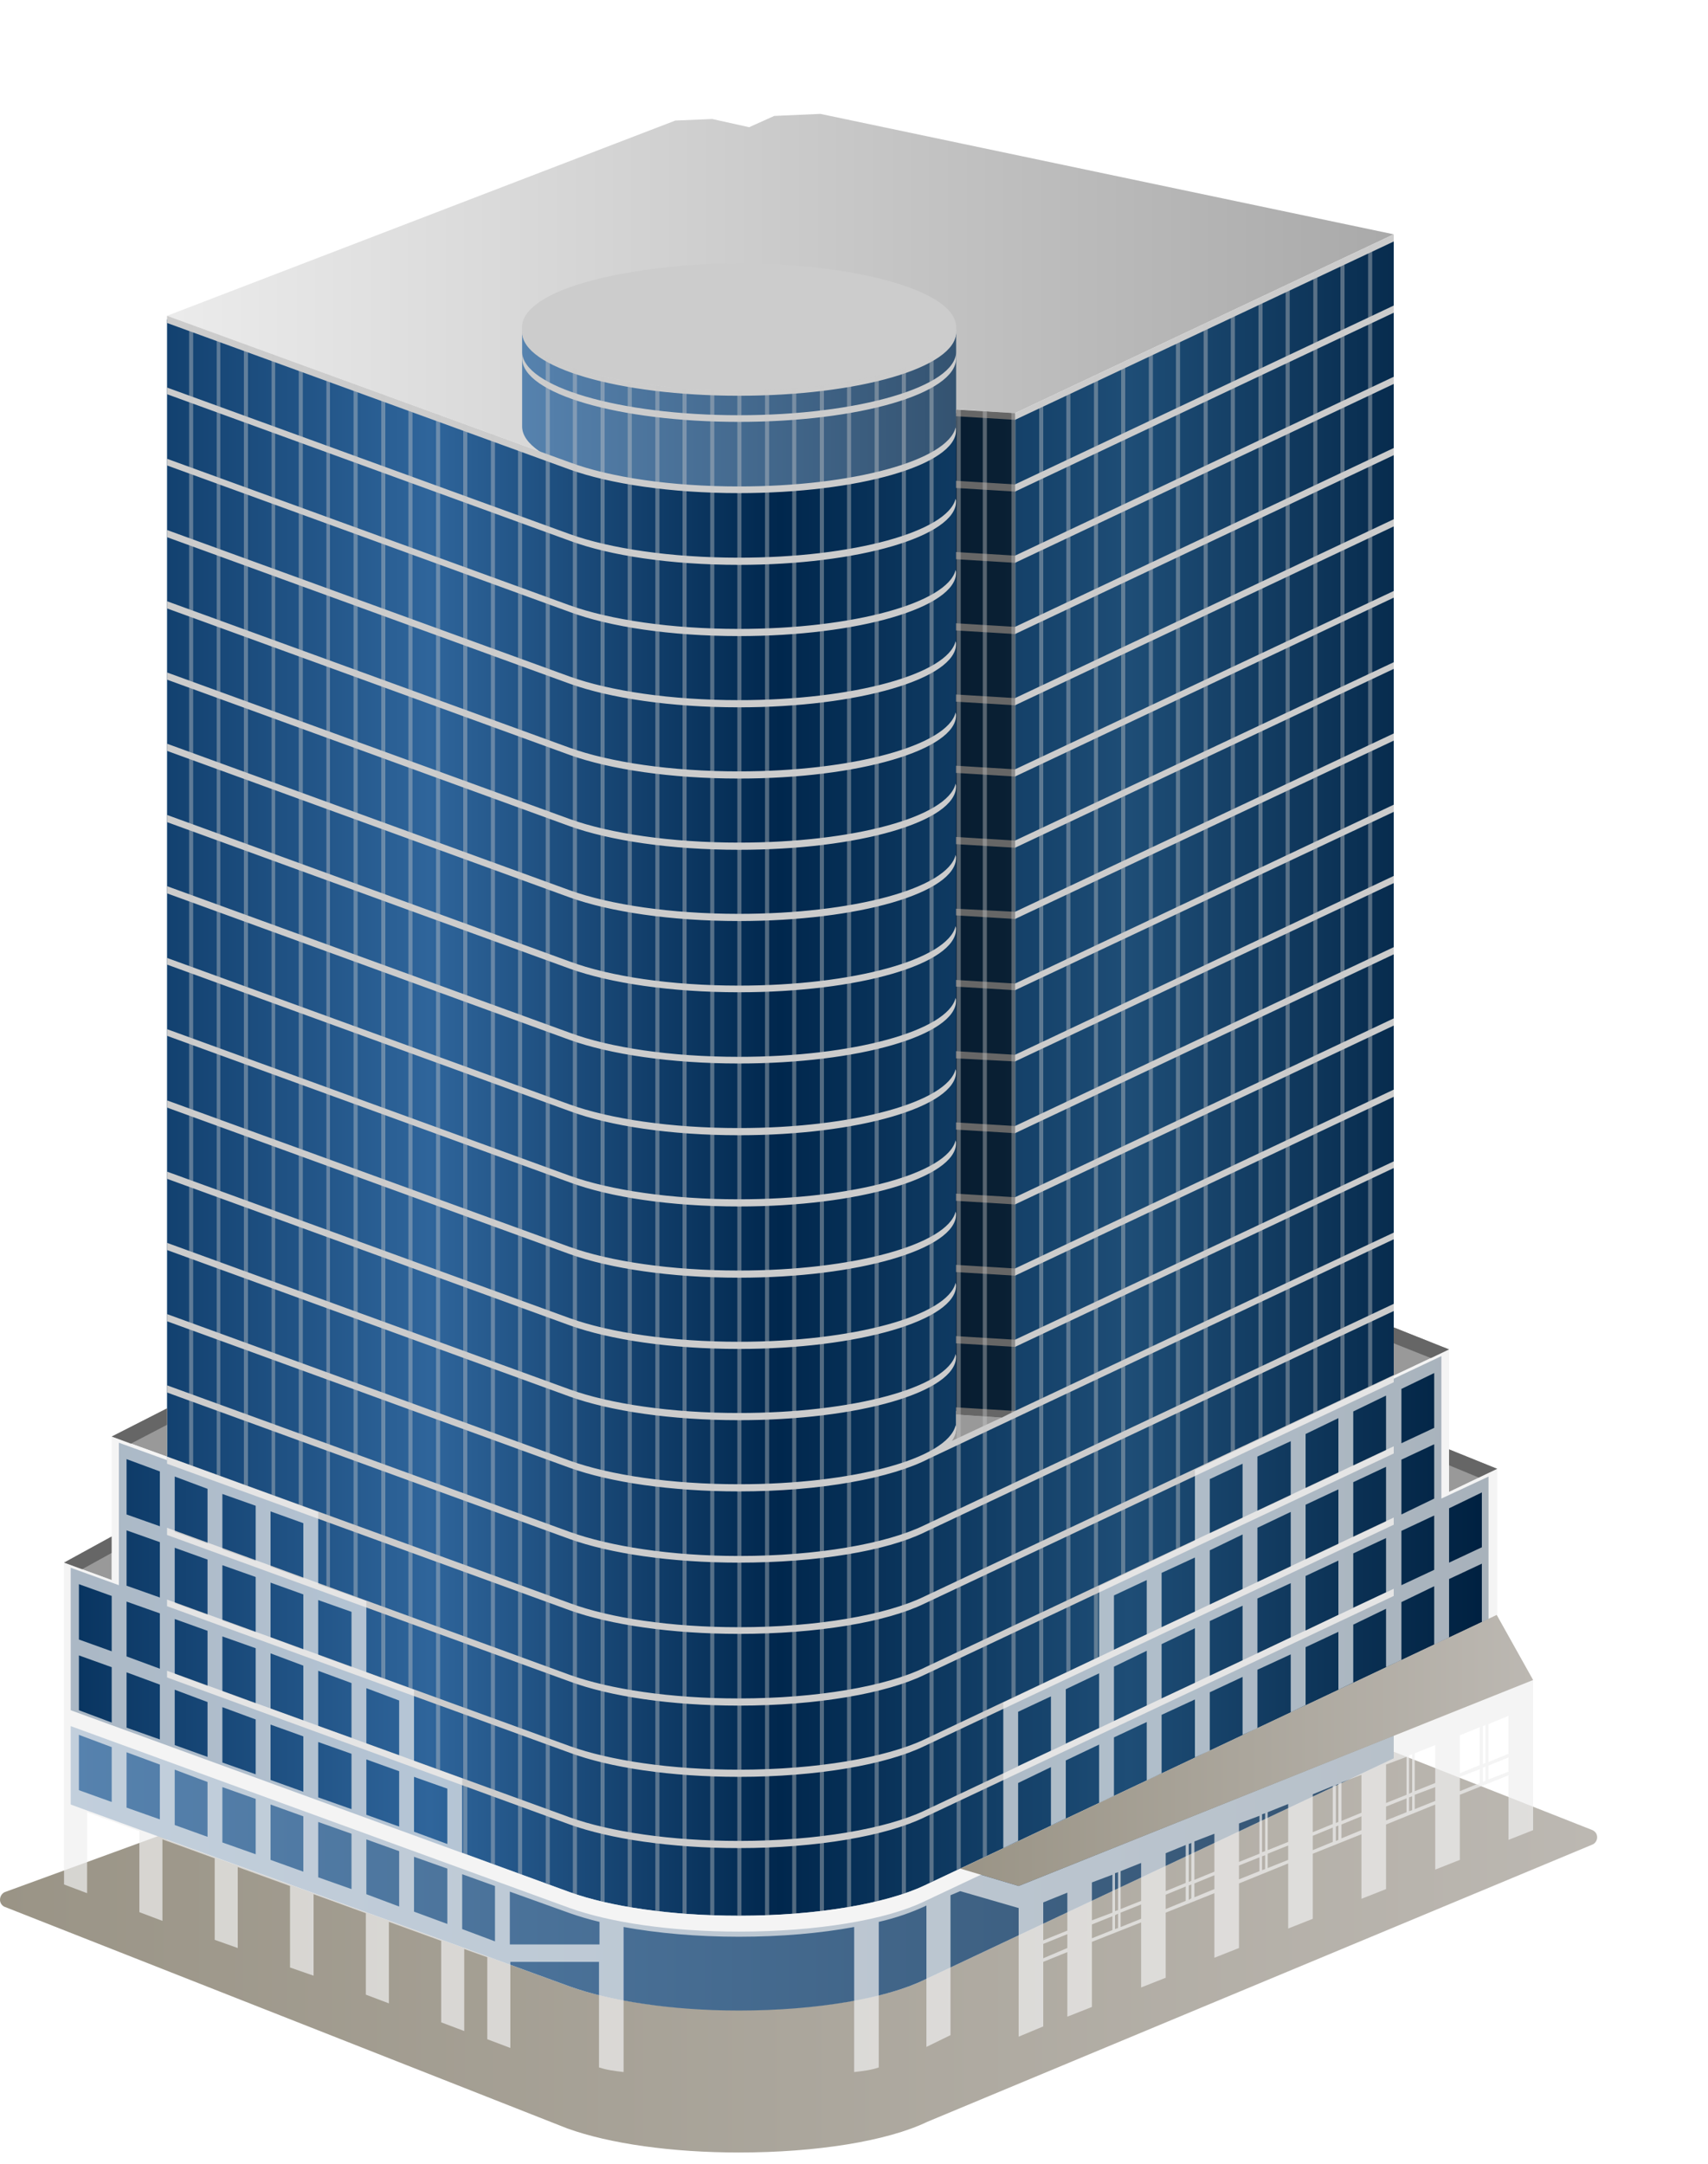 <?xml version="1.0" encoding="utf-8"?>
<svg id='id-200-burrard' width="300" height="380" xmlns="http://www.w3.org/2000/svg">
  <defs>
    <linearGradient id="r-3d31e74fab2c4ba69383e0b17ed72d60" x1="0" y1="0" x2="1" y2="0">
      <stop offset="0" stop-color="#9a9486"/>
      <stop offset="1" stop-color="#bcb8b2"/>
    </linearGradient>
    <linearGradient id="r-32a9e05ccee74dbd92680add27b8926d" x1="1" y1="1.2246467991473532e-16" x2="0" y2="0">
      <stop offset="0" stop-color="#aaaaaa"/>
      <stop offset="1" stop-color="#ebebeb"/>
    </linearGradient>
    <linearGradient id="r-32beb4021d044cfb89308fcf87902161" x1="0" y1="0" x2="1" y2="0">
      <stop offset="0" stop-color="#093561"/>
      <stop offset="0.25" stop-color="#2f659b"/>
      <stop offset="0.5" stop-color="#00274d"/>
      <stop offset="0.75" stop-color="#1e4d76"/>
      <stop offset="1" stop-color="#002141"/>
    </linearGradient>
    <linearGradient id="r-0776c4a6028b48ab82222c4707420965" x1="0" y1="0" x2="1" y2="0">
      <stop offset="0" stop-color="#5682ae"/>
      <stop offset="1" stop-color="#345371"/>
    </linearGradient>
    <linearGradient id="r-ecadc3b03b9a440e826d5f336a9258bd" x1="0" y1="0" x2="1" y2="0">
      <stop offset="0" stop-color="#5682ae"/>
      <stop offset="1" stop-color="#345371"/>
    </linearGradient>
    <linearGradient id="r-416691f1472f47df886e47ab0bae3bc8" x1="0" y1="0" x2="1" y2="0">
      <stop offset="0" stop-color="#9a9486"/>
      <stop offset="1" stop-color="#bcb8b2"/>
    </linearGradient>
  </defs>
  <path fill="url(#r-3d31e74fab2c4ba69383e0b17ed72d60)" stroke="none" d="M279.72,321.41L244.8,307.64L244.8,308.81L162.36,347.69C155.7,350.93,143.55,353,129.78,353C117.81,353,107.1,351.38,100.08,348.86L29.34,323.12L29.34,321.86C29.34,321.86,29.25,321.86,29.16,321.95L0.81,332.3C0.27,332.57,0,333.11,0,333.65C0,334.19,0.36,334.73,0.9,334.91L99.63,373.79C107.1,376.49,118.08,378.02,129.78,378.02C143.37,378.02,155.79,376.04,162.9,372.62L279.72,323.93C280.17,323.75,280.53,323.21,280.53,322.67C280.53,322.13,280.26,321.68,279.72,321.41Z" opacity="1" fill-opacity="1" style="opacity: 1; fill-opacity: 1; cursor: pointer;"/>
  <path fill="url(#r-32a9e05ccee74dbd92680add27b8926d)" stroke="none" d="M244.8,41.15L178.29,72.56L167.04,71.84C167.67,72.65,167.94,73.46,167.94,74.27C167.94,80.39,150.84,85.43,129.78,85.43C117.81,85.43,107.1,83.81,100.08,81.2L29.34,55.46L118.62,21.17L125.1,20.9L131.58,22.34L135.99,20.36L144.09,20L244.8,41.15Z" opacity="1" fill-opacity="1" style="opacity: 1; fill-opacity: 1; cursor: pointer;"/>
  <path fill="#cccccc" stroke="none" d="M167.94,57.44C167.94,65.99,136.17,71.39,110.79,67.07C85.32,62.84,85.32,52.04,110.79,47.81C135.9,43.49,167.4,48.71,167.94,57.26" style="cursor: pointer;"/>
  <path fill="#cccccc" stroke="none" d="M167.94,57.44C167.94,63.56,150.84,68.6,129.78,68.6C108.72,68.6,91.71,63.56,91.71,57.44L91.71,58.34C91.71,64.55,108.72,69.5,129.78,69.5C150.84,69.5,167.94,64.55,167.94,58.34L167.94,57.44Z" style="cursor: pointer;"/>
  <path fill="url(#r-32beb4021d044cfb89308fcf87902161)" stroke="none" d="M253.17,263.18L253.17,250.67L253.17,238.16L244.8,242.12L244.8,229.61L244.8,217.1C244.8,217.1,162.18,256.07,162.18,256.07C165.78,254.36,167.94,252.29,167.94,250.13L167.94,247.79L178.29,248.42L244.8,217.1L244.8,204.5L244.8,204.5L244.8,191.99L244.8,191.99L244.8,179.48L244.8,179.48L244.8,166.97L244.8,166.97L244.8,154.46L244.8,154.46L244.8,141.95L244.8,141.95L244.8,129.44L244.8,129.44L244.8,116.93L244.8,116.93L244.8,104.33L244.8,104.33L244.8,91.82L244.8,91.82L244.8,79.31L244.8,79.31L244.8,66.8L244.8,66.8L244.8,54.29L244.8,54.29L244.8,41.78L178.29,73.19L167.94,72.56L167.94,74.9C167.94,81.02,150.84,86.06,129.78,86.06C117.81,86.06,107.1,84.44,100.08,81.83L29.34,56.09L29.34,68.6L29.34,68.6L29.34,81.2L29.34,81.2L29.34,93.71L29.34,93.71L29.34,106.22L29.34,106.22L29.34,118.73L29.34,118.73L29.34,131.24L29.34,131.24L29.34,143.75L29.34,143.75L29.34,156.26L29.34,156.26L29.34,168.77L29.34,168.77L29.34,181.28L29.34,181.28L29.34,193.88L29.34,193.88L29.34,206.39L29.34,206.39L29.34,218.9L29.34,218.9L29.34,231.41L29.34,231.41L29.34,243.92L29.34,256.43L20.88,253.37L20.88,265.88L20.88,278.39L12.42,275.33L12.42,287.84L12.42,300.35L100.08,332.3C107.1,334.82,117.81,336.44,129.78,336.44C143.55,336.44,155.7,334.28,162.36,331.13L261.45,284.33L261.45,271.82L261.45,259.31L253.17,263.18Z" opacity="1" fill-opacity="1" style="opacity: 1; fill-opacity: 1; cursor: pointer;"/>
  <path fill="url(#r-0776c4a6028b48ab82222c4707420965)" stroke="none" d="M167.94,58.25C167.94,64.37,150.84,69.41,129.78,69.41C108.72,69.41,91.71,64.37,91.71,58.25L91.71,74.9C91.71,81.02,108.72,86.06,129.78,86.06C150.84,86.06,167.94,81.02,167.94,74.9L167.94,58.25Z" opacity="1" fill-opacity="1" style="opacity: 1; fill-opacity: 1; cursor: pointer;"/>
  <path fill="url(#r-ecadc3b03b9a440e826d5f336a9258bd)" stroke="none" d="M244.8,295.04L162.36,333.92C155.7,337.16,143.55,339.23,129.78,339.23C117.81,339.23,107.1,337.61,100.08,335.09L12.42,303.14L12.42,316.91L100.08,348.86C107.1,351.38,117.81,353.09,129.78,353.09C143.55,353.09,155.7,350.93,162.36,347.69L244.8,308.81L244.8,295.04Z" opacity="1" fill-opacity="1" style="opacity: 1; fill-opacity: 1; cursor: pointer;"/>
  <path fill="#999999" stroke="none" d="M19.62,252.29L29.34,255.8L29.34,247.34L19.62,252.29" style="cursor: pointer;"/>
  <path fill="#666666" stroke="none" d="M29.34,247.34L19.62,252.29L22.95,253.55L29.34,250.22L29.34,247.34" style="cursor: pointer;"/>
  <path fill="#999999" stroke="none" d="M11.25,274.43L19.62,277.49L19.62,269.84L11.25,274.43" style="cursor: pointer;"/>
  <path fill="#666666" stroke="none" d="M19.62,269.84L11.25,274.43L14.4,275.6L19.62,272.72L19.62,269.84" style="cursor: pointer;"/>
  <path fill="#999999" stroke="none" d="M262.98,257.96L254.52,254.54L254.52,262.01L262.98,257.96" style="cursor: pointer;"/>
  <path fill="#999999" stroke="none" d="M254.52,236.99L244.8,233.12L244.8,241.58L254.52,236.99" style="cursor: pointer;"/>
  <path fill="#666666" stroke="none" d="M262.98,257.96L254.52,254.54L254.52,257.33L259.74,259.49L262.98,257.96" style="cursor: pointer;"/>
  <path fill="#666666" stroke="none" d="M254.52,236.99L244.8,233.12L244.8,235.91L251.37,238.52L254.52,236.99" style="cursor: pointer;"/>
  <g class="floors">
    <path fill="#ff9933" stroke="none" d="M244.8,295.04L162.36,333.92C155.7,337.16,143.55,339.23,129.78,339.23C117.81,339.23,107.1,337.61,100.08,335.09L12.42,303.14L12.42,316.91L100.08,348.86C107.1,351.38,117.81,353.09,129.78,353.09C143.55,353.09,155.7,350.93,162.36,347.69L244.8,308.81L244.8,295.04Z" fill-opacity="0" style="fill-opacity: 0; cursor: pointer;"/>
    <path fill="#ff9933" stroke="none" d="M261.45,271.82L162.36,318.62C155.7,321.77,143.55,323.93,129.78,323.93C117.81,323.93,107.1,322.31,100.08,319.79L12.42,287.84L12.42,300.35L100.08,332.3C107.1,334.82,117.81,336.44,129.78,336.44C143.55,336.44,155.7,334.28,162.36,331.13L261.45,284.33L261.45,271.82Z" fill-opacity="0" style="fill-opacity: 0; cursor: pointer;"/>
    <path fill="#ff9933" stroke="none" d="M261.45,259.31L162.36,306.02C155.7,309.26,143.55,311.42,129.78,311.42C117.81,311.42,107.1,309.8,100.08,307.28L12.42,275.33L12.42,287.84L100.08,319.79C107.1,322.31,117.81,323.93,129.78,323.93C143.55,323.93,155.7,321.77,162.36,318.62L261.45,271.82L261.45,259.31Z" fill-opacity="0" style="fill-opacity: 0; cursor: pointer;"/>
    <path fill="#ff9933" stroke="none" d="M262.98,257.96L253.17,254L253.17,250.67L162.36,293.51C155.7,296.75,143.55,298.91,129.78,298.91C117.81,298.91,107.1,297.29,100.08,294.68L20.88,265.88L20.88,269.12L11.25,274.43L12.42,274.88L12.42,275.33L100.08,307.28C107.1,309.8,117.81,311.42,129.78,311.42C143.55,311.42,155.7,309.26,162.36,306.02L261.45,259.31L261.45,258.68L262.98,257.96Z" fill-opacity="0" style="fill-opacity: 0; cursor: pointer;"/>
    <path fill="#ff9933" stroke="none" d="M253.17,238.16L162.36,281C155.7,284.24,143.55,286.4,129.78,286.4C117.81,286.4,107.1,284.69,100.08,282.17L20.88,253.37L20.88,265.88L100.08,294.68C107.1,297.29,117.81,298.91,129.78,298.91C143.55,298.91,155.7,296.75,162.36,293.51L253.17,250.67L253.17,238.16Z" fill-opacity="0" style="fill-opacity: 0; cursor: pointer;"/>
    <path fill="#ff9933" stroke="none" d="M254.52,236.99L244.8,233.12L244.8,229.61L162.36,268.49C155.7,271.73,143.55,273.8,129.78,273.8C117.81,273.8,107.1,272.18,100.08,269.66L29.34,243.92L29.34,247.34L19.62,252.29L20.88,252.83L20.88,253.37L100.08,282.17C107.1,284.69,117.81,286.4,129.78,286.4C143.55,286.4,155.7,284.24,162.36,281L253.17,238.16L253.17,237.62L254.52,236.99Z" fill-opacity="0" style="fill-opacity: 0; cursor: pointer;"/>
    <path fill="#ff9933" stroke="none" d="M244.8,217.1L162.36,255.98C155.7,259.22,143.55,261.29,129.78,261.29C117.81,261.29,107.1,259.67,100.08,257.15L29.34,231.41L29.34,243.92L100.08,269.66C107.1,272.18,117.81,273.8,129.78,273.8C143.55,273.8,155.7,271.73,162.36,268.49L244.8,229.61L244.8,217.1Z" fill-opacity="0" style="fill-opacity: 0; cursor: pointer;"/>
    <path fill="#ff9933" stroke="none" d="M29.34,231.41L100.08,257.15C107.1,259.67,117.81,261.29,129.78,261.29C150.84,261.29,167.94,256.34,167.94,250.13L167.94,247.79L178.29,248.42L244.8,217.1L244.8,204.5L178.29,235.91L167.94,235.28L167.94,237.62C167.94,243.83,150.84,248.78,129.78,248.78C117.81,248.78,107.1,247.16,100.08,244.64L29.34,218.9L29.34,231.41Z" fill-opacity="0" style="fill-opacity: 0; cursor: pointer;"/>
    <path fill="#ff9933" stroke="none" d="M29.34,218.888L100.08,244.628C107.1,247.148,117.81,248.768,129.78,248.768C150.84,248.768,167.94,243.818,167.94,237.608L167.94,235.268L178.29,235.898L244.8,204.578L244.8,191.978L178.29,223.388L167.94,222.758L167.94,225.098C167.94,231.308,150.84,236.258,129.78,236.258C117.81,236.258,107.1,234.638,100.08,232.118L29.34,206.378L29.34,218.888Z" fill-opacity="0" style="fill-opacity: 0; cursor: pointer;"/>
    <path fill="#ff9933" stroke="none" d="M29.34,206.367L100.08,232.107C107.1,234.627,117.81,236.247,129.78,236.247C150.84,236.247,167.94,231.297,167.94,225.087L167.94,222.747L178.29,223.377L244.8,192.057L244.8,179.457L178.29,210.867L167.94,210.237L167.94,212.577C167.94,218.787,150.84,223.737,129.78,223.737C117.81,223.737,107.1,222.117,100.08,219.597L29.34,193.857L29.34,206.367Z" fill-opacity="0" style="fill-opacity: 0; cursor: pointer;"/>
    <path fill="#ff9933" stroke="none" d="M29.34,193.845L100.08,219.585C107.1,222.105,117.81,223.725,129.78,223.725C150.84,223.725,167.94,218.775,167.94,212.565L167.94,210.225L178.29,210.855L244.8,179.535L244.8,166.935L178.29,198.345L167.94,197.715L167.94,200.055C167.94,206.265,150.84,211.215,129.78,211.215C117.81,211.215,107.1,209.595,100.08,207.075L29.34,181.335L29.34,193.845Z" fill-opacity="0" style="fill-opacity: 0; cursor: pointer;"/>
    <path fill="#ff9933" stroke="none" d="M29.34,181.323L100.08,207.063C107.1,209.583,117.81,211.203,129.78,211.203C150.84,211.203,167.94,206.253,167.94,200.043L167.94,197.703L178.29,198.333L244.8,167.013L244.8,154.413L178.29,185.823L167.94,185.193L167.94,187.533C167.94,193.743,150.84,198.693,129.78,198.693C117.81,198.693,107.1,197.073,100.08,194.553L29.34,168.813L29.34,181.323Z" fill-opacity="0" style="fill-opacity: 0; cursor: pointer;"/>
    <path fill="#ff9933" stroke="none" d="M29.34,168.801L100.08,194.541C107.1,197.061,117.81,198.681,129.78,198.681C150.84,198.681,167.94,193.731,167.94,187.521L167.94,185.181L178.29,185.811L244.8,154.491L244.8,141.891L178.29,173.301L167.94,172.671L167.94,175.011C167.94,181.221,150.84,186.171,129.78,186.171C117.81,186.171,107.1,184.551,100.08,182.031L29.34,156.291L29.34,168.801Z" fill-opacity="0" style="fill-opacity: 0; cursor: pointer;"/>
    <path fill="#ff9933" stroke="none" d="M29.34,156.28L100.08,182.02C107.1,184.54,117.81,186.16,129.78,186.16C150.84,186.16,167.94,181.21,167.94,175L167.94,172.66L178.29,173.29L244.8,141.97L244.8,129.37L178.29,160.78L167.94,160.15L167.94,162.49C167.94,168.7,150.84,173.65,129.78,173.65C117.81,173.65,107.1,172.03,100.08,169.51L29.34,143.77L29.34,156.28Z" fill-opacity="0" style="fill-opacity: 0; cursor: pointer;"/>
    <path fill="#ff9933" stroke="none" d="M29.34,143.758L100.08,169.498C107.1,172.018,117.81,173.638,129.78,173.638C150.84,173.638,167.94,168.688,167.94,162.478L167.94,160.138L178.29,160.768L244.8,129.448L244.8,116.848L178.29,148.258L167.94,147.628L167.94,149.968C167.94,156.178,150.84,161.128,129.78,161.128C117.81,161.128,107.1,159.508,100.08,156.988L29.34,131.248L29.34,143.758Z" fill-opacity="0" style="fill-opacity: 0; cursor: pointer;"/>
    <path fill="#ff9933" stroke="none" d="M29.34,131.236L100.08,156.976C107.1,159.496,117.81,161.116,129.78,161.116C150.84,161.116,167.94,156.166,167.94,149.956L167.94,147.616L178.29,148.246L244.8,116.926L244.8,104.326L178.29,135.736L167.94,135.106L167.94,137.446C167.94,143.656,150.84,148.606,129.78,148.606C117.81,148.606,107.1,146.986,100.08,144.466L29.34,118.726L29.34,131.236Z" fill-opacity="0" style="fill-opacity: 0; cursor: pointer;"/>
    <path fill="#ff9933" stroke="none" d="M29.34,118.715L100.08,144.455C107.1,146.975,117.81,148.595,129.78,148.595C150.84,148.595,167.94,143.645,167.94,137.435L167.94,135.095L178.29,135.725L244.8,104.405L244.8,91.805L178.29,123.215L167.94,122.585L167.94,124.925C167.94,131.135,150.84,136.085,129.78,136.085C117.81,136.085,107.1,134.465,100.08,131.945L29.34,106.205L29.34,118.715Z" fill-opacity="0" style="fill-opacity: 0; cursor: pointer;"/>
    <path fill="#ff9933" stroke="none" d="M29.34,106.193L100.08,131.933C107.1,134.453,117.81,136.073,129.78,136.073C150.84,136.073,167.94,131.123,167.94,124.913L167.94,122.573L178.29,123.203L244.8,91.883L244.8,79.283L178.29,110.693L167.94,110.063L167.94,112.403C167.94,118.613,150.84,123.563,129.78,123.563C117.81,123.563,107.1,121.943,100.08,119.423L29.34,93.683L29.34,106.193Z" fill-opacity="0" style="fill-opacity: 0; cursor: pointer;"/>
    <path fill="#ff9933" stroke="none" d="M29.34,93.671L100.08,119.411C107.1,121.931,117.81,123.551,129.78,123.551C150.84,123.551,167.94,118.601,167.94,112.391L167.94,110.051L178.29,110.681L244.8,79.361L244.8,66.761L178.29,98.171L167.94,97.541L167.94,99.881C167.94,106.091,150.84,111.041,129.78,111.041C117.81,111.041,107.1,109.421,100.08,106.901L29.34,81.161L29.34,93.671Z" fill-opacity="0" style="fill-opacity: 0; cursor: pointer;"/>
    <path fill="#ff9933" stroke="none" d="M29.34,81.15L100.08,106.89C107.1,109.41,117.81,111.03,129.78,111.03C150.84,111.03,167.94,106.08,167.94,99.87L167.94,97.53L178.29,98.16L244.8,66.84L244.8,54.24L178.29,85.65L167.94,85.02L167.94,87.36C167.94,93.57,150.84,98.52,129.78,98.52C117.81,98.52,107.1,96.9,100.08,94.38L29.34,68.64L29.34,81.15Z" fill-opacity="0" style="fill-opacity: 0; cursor: pointer;"/>
    <path fill="#ff9933" stroke="none" d="M29.34,68.628L100.08,94.368C107.1,96.888,117.81,98.508,129.78,98.508C150.84,98.508,167.94,93.558,167.94,87.348L167.94,85.008L178.29,85.638L244.8,54.318L244.8,41.718L178.29,73.128L167.94,72.498L167.94,74.838C167.94,81.048,150.84,85.998,129.78,85.998C117.81,85.998,107.1,84.378,100.08,81.858L29.34,56.118L29.34,68.628Z" fill-opacity="0" style="fill-opacity: 0; cursor: pointer;"/>
    <path fill="#ff9933" stroke="none" d="M 91.664 76.206 C 91.298 77.121 99.957 81.933 100.194 81.34 C 107.214 83.86 117.924 85.48 129.894 85.48 C 150.954 85.48 167.94 80.53 167.94 74.32 L 168.054 58.383 C 168.054 64.593 150.84 69.656 129.78 69.656 C 117.81 69.656 107.671 68.036 100.537 65.63 C 100.075 66.368 90.697 60.818 91.713 59.193 L 91.664 76.206 Z" fill-opacity="0" style="fill-opacity: 0; cursor: pointer;"/>
  </g>
  <path fill="#cccccc" stroke="none" d="M244.8,280.28L162.36,319.16C155.7,322.4,143.55,324.56,129.78,324.56C117.81,324.56,107.1,322.94,100.08,320.42L29.34,294.59L29.34,293.42L100.08,319.16C107.1,321.68,117.81,323.3,129.78,323.3C143.55,323.3,155.7,321.14,162.36,317.99L244.8,279.02L244.8,280.28ZM244.8,266.51L162.36,305.48C155.7,308.63,143.55,310.79,129.78,310.79C117.81,310.79,107.1,309.17,100.08,306.65L29.34,280.91L29.34,282.08L100.08,307.82C107.1,310.43,117.81,312.05,129.78,312.05C143.55,312.05,155.7,309.89,162.36,306.65L244.8,267.77L244.8,266.51ZM244.8,254L162.36,292.88C155.7,296.12,143.55,298.28,129.78,298.28C117.81,298.28,107.1,296.66,100.08,294.14L29.34,268.31L29.34,269.57L100.08,295.31C107.1,297.92,117.81,299.54,129.78,299.54C143.55,299.54,155.7,297.38,162.36,294.14L244.8,255.26L244.8,254ZM244.8,241.49L162.36,280.37C155.7,283.61,143.55,285.77,129.78,285.77C117.81,285.77,107.1,284.15,100.08,281.54L29.34,255.8L29.34,257.06L100.08,282.8C107.1,285.32,117.81,286.94,129.78,286.94C143.55,286.94,155.7,284.87,162.36,281.63L244.8,242.75L244.8,241.49ZM244.8,228.98L162.36,267.86C155.7,271.1,143.55,273.26,129.78,273.26C117.81,273.26,107.1,271.55,100.08,269.03L29.34,243.29L29.34,244.55L100.08,270.29C107.1,272.81,117.81,274.43,129.78,274.43C143.55,274.43,155.7,272.36,162.36,269.12L244.8,230.24L244.8,228.98ZM167.94,61.76C167.94,67.88,150.84,72.92,129.78,72.92C108.72,72.92,91.71,67.88,91.71,61.76L91.71,62.93C91.71,69.14,108.72,74.09,129.78,74.09C150.84,74.09,167.94,69.14,167.94,62.93L167.94,61.76ZM167.94,57.44C167.94,63.56,150.84,68.6,129.78,68.6C108.72,68.6,91.71,63.56,91.71,57.44L91.71,58.34C91.71,64.55,108.72,69.5,129.78,69.5C150.84,69.5,167.94,64.55,167.94,58.34L167.94,57.44ZM244.8,216.47L227.16,224.75L227.16,224.75L178.29,247.79L167.94,247.16L167.94,248.42L175.95,248.96L167.13,253.1C167.67,252.38,167.94,251.57,167.94,250.76C167.94,250.58,167.85,250.4,167.85,250.31C166.41,256.16,149.94,260.66,129.78,260.66C117.81,260.66,107.1,259.04,100.08,256.52L29.34,230.78L29.34,232.04L100.08,257.78C107.1,260.3,117.81,261.92,129.78,261.92C144.18,261.92,156.6,259.58,163.17,256.16L244.8,217.64L244.8,216.47ZM129.78,248.15C117.81,248.15,107.1,246.53,100.08,244.01L29.34,218.27L29.34,219.53L100.08,245.27C107.1,247.79,117.81,249.41,129.78,249.41C150.84,249.41,167.94,244.46,167.94,238.25C167.94,238.07,167.85,237.89,167.85,237.8C166.41,243.65,149.94,248.15,129.78,248.15ZM244.8,203.96L244.8,205.13L178.29,236.54L167.94,235.91L167.94,234.65L178.29,235.28L244.8,203.96ZM129.78,235.64C117.81,235.64,107.1,234.02,100.08,231.5L29.34,205.76L29.34,207.02L100.08,232.76C107.1,235.28,117.81,236.9,129.78,236.9C150.84,236.9,167.94,231.86,167.94,225.74C167.94,225.56,167.85,225.38,167.85,225.29C166.41,231.05,149.94,235.64,129.78,235.64ZM244.8,191.36L244.8,192.62L178.29,224.03L167.94,223.4L167.94,222.14L178.29,222.77L244.8,191.36ZM129.78,223.13C117.81,223.13,107.1,221.51,100.08,218.99L29.34,193.25L29.34,194.51L100.08,220.25C107.1,222.77,117.81,224.39,129.78,224.39C150.84,224.39,167.94,219.35,167.94,213.23C167.94,212.96,167.85,212.87,167.85,212.78C166.41,218.54,149.94,223.13,129.78,223.13ZM244.8,178.85L244.8,180.11L178.29,211.52L167.94,210.89L167.94,209.63L178.29,210.26L244.8,178.85ZM129.78,210.62C117.81,210.62,107.1,209,100.08,206.48L29.34,180.74L29.34,181.91L100.08,207.65C107.1,210.26,117.81,211.88,129.78,211.88C150.84,211.88,167.94,206.84,167.94,200.72C167.94,200.45,167.85,200.36,167.85,200.27C166.41,206.03,149.94,210.62,129.78,210.62ZM244.8,166.34L244.8,167.6L178.29,199.01L167.94,198.38L167.94,197.12L178.29,197.75L244.8,166.34ZM129.78,198.11C117.81,198.11,107.1,196.49,100.08,193.97L29.34,168.23L29.34,169.4L100.08,195.14C107.1,197.75,117.81,199.37,129.78,199.37C150.84,199.37,167.94,194.33,167.94,188.21C167.94,187.94,167.85,187.85,167.85,187.76C166.41,193.52,149.94,198.11,129.78,198.11ZM244.8,153.83L244.8,155.09L178.29,186.41L167.94,185.87L167.94,184.61L178.29,185.24L244.8,153.83ZM129.78,185.6C117.81,185.6,107.1,183.98,100.08,181.37L29.34,155.63L29.34,156.89L100.08,182.63C107.1,185.15,117.81,186.77,129.78,186.77C150.84,186.77,167.94,181.82,167.94,175.7C167.94,175.43,167.85,175.34,167.85,175.25C166.41,181.01,149.94,185.6,129.78,185.6ZM244.8,141.32L244.8,142.58L178.29,173.9L167.94,173.27L167.94,172.1L178.29,172.73L244.8,141.32ZM129.78,173.09C117.81,173.09,107.1,171.47,100.08,168.86L29.34,143.12L29.34,144.38L100.08,170.12C107.1,172.64,117.81,174.26,129.78,174.26C150.84,174.26,167.94,169.31,167.94,163.1C167.94,162.92,167.85,162.74,167.85,162.65C166.41,168.5,149.94,173.09,129.78,173.09ZM244.8,128.81L244.8,130.07L178.29,161.39L167.94,160.76L167.94,159.59L178.29,160.13L244.8,128.81ZM129.78,160.49C117.81,160.49,107.1,158.87,100.08,156.35L29.34,130.61L29.34,131.87L100.08,157.61C107.1,160.13,117.81,161.75,129.78,161.75C150.84,161.75,167.94,156.8,167.94,150.59C167.94,150.41,167.85,150.23,167.85,150.14C166.41,155.99,149.94,160.49,129.78,160.49ZM244.8,116.3L244.8,117.47L178.29,148.88L167.94,148.25L167.94,146.99L178.29,147.62L244.8,116.3ZM129.78,147.98C117.81,147.98,107.1,146.36,100.08,143.84L29.34,118.1L29.34,119.36L100.08,145.1C107.1,147.62,117.81,149.24,129.78,149.24C150.84,149.24,167.94,144.29,167.94,138.08C167.94,137.9,167.85,137.72,167.85,137.63C166.41,143.48,149.94,147.98,129.78,147.98ZM244.8,103.79L244.8,104.96L178.29,136.37L167.94,135.74L167.94,134.48L178.29,135.11L244.8,103.79ZM129.78,135.47C117.81,135.47,107.1,133.85,100.08,131.33L29.34,105.59L29.34,106.85L100.08,132.59C107.1,135.11,117.81,136.73,129.78,136.73C150.84,136.73,167.94,131.69,167.94,125.57C167.94,125.39,167.85,125.21,167.85,125.12C166.41,130.88,149.94,135.47,129.78,135.47ZM244.8,91.19L244.8,92.45L178.29,123.86L167.94,123.23L167.94,121.97L178.29,122.6L244.8,91.19ZM129.78,122.96C117.81,122.96,107.1,121.34,100.08,118.82L29.34,93.08L29.34,94.34L100.08,120.08C107.1,122.6,117.81,124.22,129.78,124.22C150.84,124.22,167.94,119.18,167.94,113.06C167.94,112.79,167.85,112.7,167.85,112.61C166.41,118.37,149.94,122.96,129.78,122.96ZM244.8,78.68L244.8,79.94L178.29,111.35L167.94,110.72L167.94,109.46L178.29,110.09L244.8,78.68ZM129.78,110.45C117.81,110.45,107.1,108.83,100.08,106.31L29.34,80.57L29.34,81.74L100.08,107.48C107.1,110.09,117.81,111.71,129.78,111.71C150.84,111.71,167.94,106.67,167.94,100.55C167.94,100.28,167.85,100.19,167.85,100.1C166.41,105.86,149.94,110.45,129.78,110.45ZM244.8,66.17L244.8,67.43L178.29,98.84L167.94,98.21L167.94,96.95L178.29,97.58L244.8,66.17ZM129.78,97.94C117.81,97.94,107.1,96.32,100.08,93.8L29.34,68.06L29.34,69.23L100.08,94.97C107.1,97.58,117.81,99.2,129.78,99.2C150.84,99.2,167.94,94.16,167.94,88.04C167.94,87.77,167.85,87.68,167.85,87.59C166.41,93.35,149.94,97.94,129.78,97.94ZM244.8,53.66L244.8,54.92L178.29,86.33L167.94,85.7L167.94,84.44L178.29,85.07L244.8,53.66ZM129.78,85.43C117.81,85.43,107.1,83.81,100.08,81.2L29.34,55.46L29.34,56.72L100.08,82.46C107.1,84.98,117.81,86.6,129.78,86.6C150.84,86.6,167.94,81.65,167.94,75.53C167.94,75.26,167.85,75.17,167.85,75.08C166.41,80.84,149.94,85.43,129.78,85.43ZM244.8,41.15L244.8,42.41L178.29,73.73L167.94,73.1L167.94,71.93L178.29,72.56L244.8,41.15Z" style="cursor: pointer;"/>
  <path fill="#999999" stroke="none" d="M167.94,250.76C167.94,251.57,167.67,252.38,167.13,253.1L175.95,248.96L167.94,248.42L167.94,250.31C167.94,250.31,167.94,250.49,167.94,250.58C167.94,250.58,167.94,250.67,167.94,250.76Z" style="cursor: pointer;"/>
  <path fill="#000000" stroke="none" d="M167.94,71.93L167.94,248.42L175.95,248.96L178.29,247.79L178.29,72.56L167.94,71.93" opacity="0.5" style="opacity: 0.5; cursor: pointer;"/>
  <path fill="#cccccc" stroke="none" d="M236.16,245.63L235.44,245.99L235.44,45.56L236.16,45.2L236.16,245.63ZM241.02,42.95L240.3,43.31L240.3,243.74L241.02,243.38L241.02,42.95ZM231.39,47.45L230.67,47.81L230.67,248.24L231.39,247.97L231.39,47.45ZM226.53,49.79L225.81,50.06L225.81,250.58L226.53,250.22L226.53,49.79ZM221.76,52.04L221.04,52.4L221.04,252.83L221.76,252.47L221.76,52.04ZM216.9,54.29L216.18,54.65L216.18,255.08L216.9,254.72L216.9,54.29ZM212.13,56.54L211.41,56.9L211.41,257.33L212.13,257.06L212.13,56.54ZM207.27,58.88L206.55,59.15L206.55,272.09L207.27,271.82L207.27,58.88ZM202.5,61.13L201.78,61.49L201.78,274.43L202.5,274.07L202.5,61.13ZM197.64,63.38L196.92,63.74L196.92,276.68L197.64,276.32L197.64,63.38ZM192.87,65.63L192.15,65.99L192.15,291.44L192.87,291.08L192.87,65.63ZM188.01,67.97L187.29,68.24L187.29,293.69L188.01,293.33L188.01,67.97ZM183.24,70.22L182.52,70.58L182.52,295.94L183.24,295.67L183.24,70.22ZM178.38,72.47L178.29,72.56L177.66,72.47L177.66,298.28L178.38,297.92L178.38,72.47ZM173.34,72.2L172.62,72.2L172.62,326.27L173.34,325.91L173.34,72.2ZM163.98,62.39C163.71,62.57,163.53,62.66,163.26,62.75L163.26,330.68L163.98,330.32L163.98,62.39ZM159.12,64.55C158.94,64.64,158.67,64.73,158.4,64.82L158.4,332.66C158.67,332.57,158.94,332.48,159.12,332.39L159.12,64.55ZM168.75,72.02L168.03,71.93L168.03,328.43L168.75,328.07L168.75,72.02ZM154.35,65.99C154.08,65.99,153.81,66.08,153.63,66.17L153.63,334.01C153.81,333.92,154.08,333.92,154.35,333.83L154.35,65.99ZM149.49,66.98C149.31,66.98,149.04,67.07,148.77,67.07L148.77,335C149.04,334.91,149.31,334.91,149.49,334.82L149.49,66.98ZM144.72,67.7C144.45,67.7,144.18,67.79,144,67.79L144,335.63C144.18,335.63,144.45,335.63,144.72,335.54L144.72,67.7ZM139.86,68.15C139.68,68.24,139.41,68.24,139.14,68.24L139.14,336.08C139.41,336.08,139.68,336.08,139.86,336.08L139.86,68.15ZM135.09,68.51C134.82,68.51,134.55,68.51,134.37,68.51L134.37,336.35C134.55,336.35,134.82,336.35,135.09,336.35L135.09,68.51ZM130.23,336.44L130.23,68.6C130.14,68.6,129.96,68.6,129.78,68.6C129.69,68.6,129.6,68.6,129.51,68.6L129.51,336.44C129.6,336.44,129.69,336.44,129.78,336.44C129.96,336.44,130.14,336.44,130.23,336.44ZM125.46,68.51C125.19,68.51,124.92,68.51,124.74,68.51L124.74,336.35C124.92,336.35,125.19,336.35,125.46,336.35L125.46,68.51ZM120.6,68.24C120.33,68.24,120.15,68.24,119.88,68.24L119.88,336.08C120.15,336.08,120.33,336.08,120.6,336.08L120.6,68.24ZM115.83,67.79C115.56,67.79,115.29,67.79,115.11,67.7L115.11,335.54C115.29,335.63,115.56,335.63,115.83,335.63L115.83,67.79ZM110.97,67.16C110.7,67.07,110.52,67.07,110.25,66.98L110.25,334.91C110.52,334.91,110.7,334.91,110.97,335L110.97,67.16ZM106.2,66.17C105.93,66.08,105.66,66.08,105.48,65.99L105.48,333.83C105.66,333.92,105.93,334.01,106.2,334.01L106.2,66.17ZM101.34,64.82C101.07,64.73,100.89,64.73,100.62,64.64L100.62,332.48C100.89,332.57,101.07,332.66,101.34,332.75L101.34,64.82ZM96.57,62.84C96.3,62.75,96.03,62.57,95.85,62.48L95.85,330.68L96.57,330.95L96.57,62.84ZM91.71,78.23L90.99,77.96L90.99,328.97L91.71,329.24L91.71,78.23ZM86.94,76.43L86.22,76.16L86.22,327.26L86.94,327.44L86.94,76.43ZM82.08,74.72L81.36,74.45L81.36,325.46L82.08,325.73L82.08,74.72ZM77.31,72.92L76.59,72.65L76.59,310.61L77.31,310.88L77.31,72.92ZM72.45,71.21L71.73,70.94L71.73,296.39L72.45,296.66L72.45,71.21ZM67.68,69.41L66.96,69.14L66.96,294.68L67.68,294.95L67.68,69.41ZM62.82,67.7L62.1,67.43L62.1,280.46L62.82,280.64L62.82,67.7ZM57.96,65.9L57.33,65.63L57.33,278.66L57.96,278.93L57.96,65.9ZM53.19,64.19L52.47,63.92L52.47,264.26L53.19,264.53L53.19,64.19ZM48.33,62.39L47.7,62.12L47.7,262.46L48.33,262.73L48.33,62.39ZM43.56,60.68L42.84,60.41L42.84,260.75L43.56,261.02L43.56,60.68ZM33.93,57.17L33.21,56.9L33.21,257.24L33.93,257.51L33.93,57.17ZM38.7,58.88L38.07,58.61L38.07,259.04L38.7,259.22L38.7,58.88Z" opacity="0.4" style="opacity: 0.4; cursor: pointer;"/>
  <path fill="#f0f0f0" stroke="none" d="M262.98,257.96L254.52,262.01L254.52,236.99L209.88,258.14L209.88,270.56L193.05,278.57L193.05,290.99L176.22,299L176.22,324.56L178.83,323.3L178.83,313.13L184.59,310.34L184.59,320.6L187.2,319.34L187.2,309.17L193.05,306.38L193.05,316.64L195.66,315.38L195.66,305.12L201.42,302.42L201.42,312.68L204.03,311.42L204.03,301.16L209.88,298.46L209.88,308.63L212.49,307.46L212.49,297.2L218.25,294.5L218.25,304.67L220.86,303.5L220.86,293.24L226.71,290.54L226.71,300.71L229.32,299.45L229.32,289.28L235.08,286.58L235.08,296.75L237.69,295.49L237.69,285.32L243.45,282.53L243.45,292.79L246.15,291.53L246.15,281.36L251.91,278.57L251.91,288.83L254.52,287.57L254.52,277.31L260.28,274.61L260.28,284.87L262.98,283.61L262.98,257.96ZM184.59,307.46L178.83,310.16L178.83,300.62L184.59,297.92L184.59,307.46ZM193.05,303.5L187.2,306.2L187.2,296.66L193.05,293.87L193.05,303.5ZM201.42,299.54L195.66,302.24L195.66,292.7L201.42,289.91L201.42,299.54ZM201.42,287.03L195.66,289.73L195.66,280.19L201.42,277.49L201.42,287.03ZM209.88,295.58L204.03,298.28L204.03,288.74L209.88,285.95L209.88,295.58ZM209.88,283.07L204.03,285.77L204.03,276.23L209.88,273.53L209.88,283.07ZM218.25,291.62L212.49,294.32L212.49,284.69L218.25,281.99L218.25,291.62ZM218.25,279.11L212.49,281.81L212.49,272.27L218.25,269.48L218.25,279.11ZM218.25,266.6L212.49,269.3L212.49,259.76L218.25,257.06L218.25,266.6ZM226.71,287.57L220.86,290.36L220.86,280.73L226.71,278.03L226.71,287.57ZM226.71,275.15L220.86,277.85L220.86,268.31L226.71,265.52L226.71,275.15ZM226.71,262.64L220.86,265.34L220.86,255.8L226.71,253.1L226.71,262.64ZM235.08,283.61L229.32,286.4L229.32,276.77L235.08,274.07L235.08,283.61ZM235.08,271.19L229.32,273.89L229.32,264.26L235.08,261.56L235.08,271.19ZM235.08,258.68L229.32,261.38L229.32,251.84L235.08,249.05L235.08,258.68ZM243.45,279.65L237.69,282.35L237.69,272.81L243.45,270.11L243.45,279.65ZM243.45,267.14L243.45,267.23L237.69,269.93L237.69,260.3L243.45,257.6L243.45,267.14ZM243.45,254.72L243.45,254.72L237.69,257.42L237.69,247.88L243.45,245.09L243.45,254.72ZM251.91,275.69L246.15,278.39L246.15,268.85L251.91,266.15L251.91,275.69ZM251.91,263.18L251.91,263.18L246.15,265.97L246.15,256.34L251.91,253.64L251.91,263.18ZM251.91,250.76L251.91,250.76L246.15,253.46L246.15,243.92L251.91,241.13L251.91,250.76ZM260.28,271.73L260.28,271.73L254.52,274.43L254.52,264.89L260.28,262.1L260.28,271.73ZM178.92,331.22L168.66,328.16L162.36,331.13C155.7,334.28,143.55,336.44,129.78,336.44C117.81,336.44,107.1,334.82,100.08,332.3L81.18,325.37L81.18,312.32L72.72,309.26L72.72,296.75L64.35,293.69L64.35,281.18L55.89,278.21L55.89,265.52L19.62,252.29L19.62,277.49L11.25,274.43L11.25,330.95L15.3,332.48L15.3,318.26L24.48,321.59L24.48,335.81L28.53,337.34L28.53,323.03L37.71,326.36L37.71,340.67L41.76,342.11L41.76,327.89L50.94,331.22L50.94,345.53L55.08,346.97L55.08,332.66L64.26,335.99L64.26,350.3L68.31,351.83L68.31,337.52L77.49,340.85L77.49,355.16L81.54,356.69L81.54,342.29L85.59,343.73L85.59,358.13L89.64,359.66L89.64,344.54L105.21,344.54L105.21,363.08C106.56,363.53,108,363.71,109.53,363.89L109.53,338.42C115.47,339.5,122.4,340.13,129.78,340.13C137.25,340.13,144.18,339.5,150.03,338.42L150.03,363.89C151.65,363.71,153.09,363.53,154.35,363.08L154.35,337.52C157.5,336.8,160.2,335.81,162.36,334.82L162.72,334.64L162.72,359.48L166.95,357.41L166.95,332.84L168.66,332.12L178.92,335.09L178.92,357.68L183.24,355.88L183.24,344.54L187.47,342.83L187.47,354.17L191.79,352.46L191.79,341.03L200.43,337.61L200.43,349.04L204.75,347.33L204.75,335.9L213.3,332.48L213.3,343.82L217.62,342.11L217.62,330.77L226.26,327.26L226.26,338.69L230.58,336.98L230.58,325.55L239.13,322.13L239.13,333.47L243.45,331.76L243.45,320.42L252.09,316.91L252.09,328.34L256.41,326.63L256.41,315.2L264.96,311.78L264.96,323.12L269.28,321.41L269.28,294.95L178.92,331.22ZM19.62,316.46L13.86,314.39L13.86,304.67L19.62,306.83L19.62,316.46ZM19.62,302.51L13.86,300.35L13.86,290.72L19.62,292.79L19.62,302.51ZM19.62,290L13.86,287.93L13.86,278.21L19.62,280.28L19.62,290ZM28.08,319.52L22.23,317.45L22.23,307.73L28.08,309.89L28.08,319.52ZM28.08,305.48L22.23,303.41L22.23,293.69L28.08,295.85L28.08,305.48ZM28.08,293.06L22.23,290.9L22.23,281.27L28.08,283.34L28.08,293.06ZM28.08,280.55L22.23,278.48L22.23,268.76L28.08,270.83L28.08,280.55ZM28.08,268.04L22.23,265.97L22.23,256.25L28.08,258.41L28.08,268.04ZM36.45,322.58L30.69,320.51L30.69,310.79L36.45,312.95L36.45,322.58ZM36.45,308.54L30.69,306.47L30.69,296.75L36.45,298.91L36.45,308.54ZM36.45,296.12L30.69,293.96L30.69,284.33L36.45,286.4L36.45,296.12ZM36.45,283.61L30.69,281.54L30.69,271.82L36.45,273.89L36.45,283.61ZM36.45,271.1L30.69,269.03L30.69,259.31L36.45,261.47L36.45,271.1ZM44.91,325.64L39.06,323.57L39.06,313.85L44.91,315.92L44.91,325.64ZM44.91,311.6L39.06,309.53L39.06,299.81L44.91,301.97L44.91,311.6ZM44.91,299.18L39.06,297.02L39.06,287.39L44.91,289.46L44.91,299.18ZM44.91,286.67L39.06,284.6L39.06,274.88L44.91,276.95L44.91,286.67ZM44.91,274.16L39.06,272.09L39.06,262.37L44.91,264.44L44.91,274.16ZM53.28,328.7L47.52,326.63L47.52,316.91L53.28,318.98L53.28,328.7ZM53.28,314.66L47.52,312.59L47.52,302.87L53.28,304.94L53.28,314.66ZM53.28,302.15L47.52,300.08L47.52,290.36L53.28,292.52L53.28,302.15ZM53.28,289.73L47.52,287.57L47.52,277.94L53.28,280.01L53.28,289.73ZM53.28,277.22L47.52,275.15L47.52,265.43L53.28,267.5L53.28,277.22ZM61.74,331.76L55.89,329.69L55.89,319.97L61.74,322.04L61.74,331.76ZM61.74,317.72L55.89,315.65L55.89,305.93L61.74,308L61.74,317.72ZM61.74,305.21L55.89,303.14L55.89,293.42L61.74,295.58L61.74,305.21ZM61.74,292.79L55.89,290.63L55.89,281L61.74,283.07L61.74,292.79ZM70.11,334.82L64.35,332.66L64.35,323.03L70.11,325.1L70.11,334.82ZM70.11,320.78L64.35,318.71L64.35,308.99L70.11,311.06L70.11,320.78ZM70.11,308.27L64.35,306.2L64.35,296.48L70.11,298.64L70.11,308.27ZM78.57,337.88L72.72,335.72L72.72,326.09L78.57,328.16L78.57,337.88ZM78.57,323.84L72.72,321.68L72.72,312.05L78.57,314.12L78.57,323.84ZM86.94,340.94L81.18,338.78L81.18,329.15L86.94,331.22L86.94,340.94ZM89.55,341.48L89.55,332.21L100.08,335.99C101.61,336.53,103.41,337.07,105.3,337.52L105.3,341.48L89.55,341.48ZM187.47,342.11L183.24,343.91L183.24,341.39L187.47,339.68L187.47,342.11ZM187.47,339.05L183.24,340.76L183.24,334.1L187.47,332.39L187.47,339.05ZM195.39,338.96L191.79,340.4L191.79,337.97L195.39,336.53L195.39,338.96ZM195.39,335.9L191.79,337.25L191.79,330.59L195.39,329.24L195.39,335.9ZM196.38,338.6L195.84,338.78L195.84,336.35L196.38,336.08L196.38,338.6ZM196.38,335.45L195.84,335.63L195.84,328.97L196.38,328.79L196.38,335.45ZM200.43,336.98L196.83,338.42L196.83,335.9L200.43,334.46L200.43,336.98ZM200.43,333.83L196.83,335.27L196.83,328.61L200.43,327.17L200.43,333.83ZM208.26,333.83L204.75,335.27L204.75,332.75L208.26,331.31L208.26,333.83ZM208.26,330.68L204.75,332.12L204.75,325.46L208.26,324.02L208.26,330.68ZM209.25,333.38L208.8,333.65L208.8,331.13L209.25,330.95L209.25,333.38ZM209.25,330.32L208.8,330.5L208.8,323.84L209.25,323.66L209.25,330.32ZM213.3,331.76L209.79,333.2L209.79,330.77L213.3,329.33L213.3,331.76ZM213.3,328.7L209.79,330.14L209.79,323.39L213.3,322.04L213.3,328.7ZM221.22,328.61L217.62,330.05L217.62,327.62L221.22,326.18L221.22,328.61ZM221.22,325.55L217.62,326.99L217.62,320.24L221.22,318.89L221.22,325.55ZM222.21,328.25L221.67,328.43L221.67,326L222.21,325.82L222.21,328.25ZM222.21,325.1L221.67,325.28L221.67,318.62L222.21,318.44L222.21,325.1ZM226.26,326.63L222.66,328.07L222.66,325.55L226.26,324.11L226.26,326.63ZM226.26,323.48L222.66,324.92L222.66,318.26L226.26,316.82L226.26,323.48ZM234.09,323.48L230.58,324.92L230.58,322.4L234.09,320.96L234.09,323.48ZM234.09,320.33L230.58,321.77L230.58,315.11L234.09,313.67L234.09,320.33ZM235.08,323.12L234.63,323.3L234.63,320.78L235.08,320.6L235.08,323.12ZM235.08,319.97L234.63,320.15L234.63,313.49L235.08,313.31L235.08,319.97ZM239.13,321.41L235.62,322.85L235.62,320.42L239.13,318.98L239.13,321.41ZM239.13,318.35L235.62,319.79L235.62,313.04L239.13,311.69L239.13,318.35ZM247.05,318.26L243.45,319.7L243.45,317.27L247.05,315.83L247.05,318.26ZM247.05,315.2L243.45,316.64L243.45,309.89L247.05,308.54L247.05,315.2ZM248.04,317.9L247.5,318.08L247.5,315.65L248.04,315.47L248.04,317.9ZM248.04,314.75L247.5,315.02L247.5,308.27L248.04,308.09L248.04,314.75ZM252.09,316.28L248.49,317.72L248.49,315.2L252.09,313.85L252.09,316.28ZM252.09,313.13L248.49,314.57L248.49,307.91L252.09,306.47L252.09,313.13ZM259.92,313.13L256.41,314.57L256.41,312.05L259.92,310.7L259.92,313.13ZM259.92,309.98L256.41,311.42L256.41,304.76L259.92,303.32L259.92,309.98ZM260.91,312.77L260.46,312.95L260.46,310.43L260.91,310.25L260.91,312.77ZM260.91,309.62L260.46,309.8L260.46,303.14L260.91,302.96L260.91,309.62ZM264.96,311.15L261.45,312.5L261.45,310.07L264.96,308.63L264.96,311.15ZM264.96,308L261.45,309.44L261.45,302.78L264.96,301.34L264.96,308Z" fill-opacity="0.7" style="fill-opacity: 0.7; cursor: pointer;"/>
  <path fill="url(#r-416691f1472f47df886e47ab0bae3bc8)" stroke="none" d="M262.89,283.61L168.66,328.16L178.92,331.22L269.28,295.04L262.89,283.61" opacity="1" fill-opacity="1" style="opacity: 1; fill-opacity: 1; cursor: pointer;"/>
</svg>